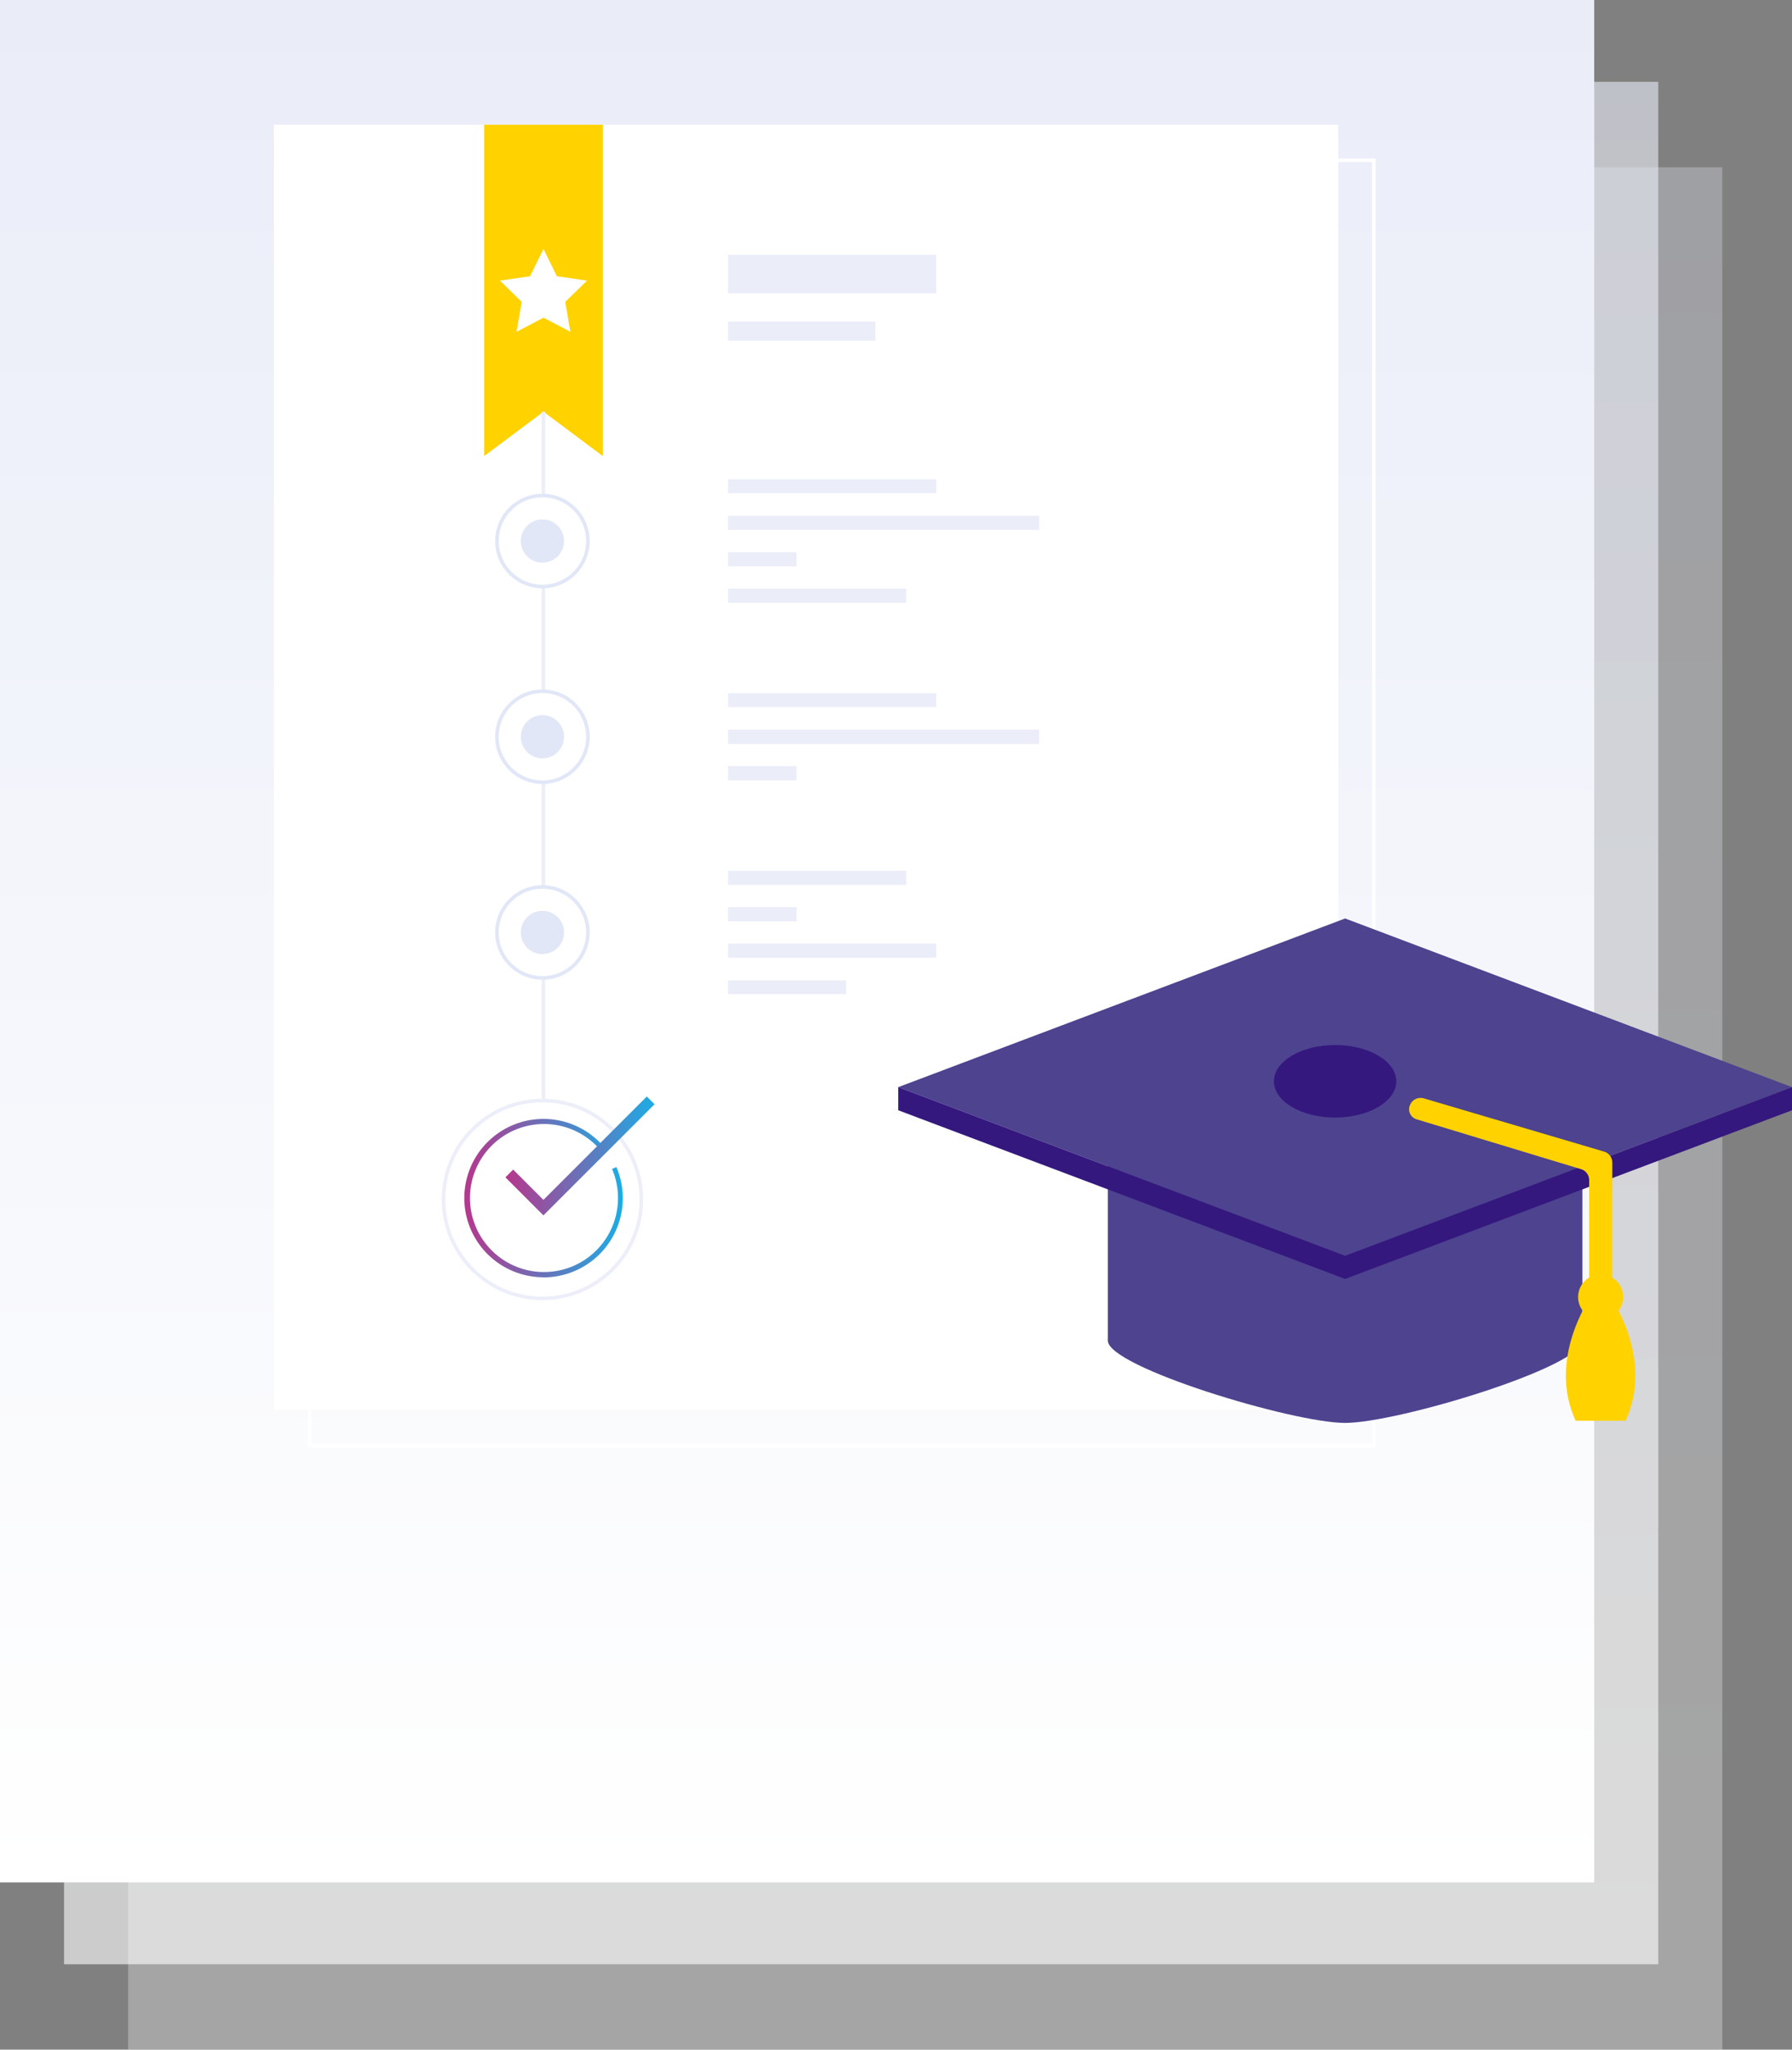 <svg id="Layer_1" data-name="Layer 1" xmlns="http://www.w3.org/2000/svg" xmlns:xlink="http://www.w3.org/1999/xlink" viewBox="0 0 503.58 576"><rect x="0" y="0" width="503.58" height="576" fill="#808080" stroke="none"/><defs><style>.cls-1{opacity:0.3;fill:url(#Gradient_bez_nazwy_17);}.cls-2{opacity:0.6;fill:url(#Gradient_bez_nazwy_17-2);}.cls-3{fill:url(#Gradient_bez_nazwy_17-3);}.cls-4,.cls-6{fill:none;}.cls-13,.cls-4{stroke:#fff;}.cls-12,.cls-13,.cls-4,.cls-6{stroke-miterlimit:10;}.cls-12,.cls-5{fill:#fff;}.cls-6{stroke:#eceef9;}.cls-7{fill:url(#Nowa_próbka_gradientu_1);}.cls-8{fill:url(#Nowa_próbka_gradientu_1-2);}.cls-9{fill:#ffd200;}.cls-10{fill:#4d438f;}.cls-11{fill:#34187d;}.cls-12{stroke:#e1e7f7;}.cls-13{fill:#e1e7f7;}.cls-14{fill:#ebedf9;}</style><linearGradient id="Gradient_bez_nazwy_17" x1="260" y1="49" x2="260" y2="577.3" gradientUnits="userSpaceOnUse"><stop offset="0" stop-color="#eaedf8"/><stop offset="1" stop-color="#fff"/></linearGradient><linearGradient id="Gradient_bez_nazwy_17-2" x1="242" y1="25" x2="242" y2="553.3" xlink:href="#Gradient_bez_nazwy_17"/><linearGradient id="Gradient_bez_nazwy_17-3" x1="224" y1="2" x2="224" y2="530.3" xlink:href="#Gradient_bez_nazwy_17"/><linearGradient id="Nowa_próbka_gradientu_1" x1="609.47" y1="430.7" x2="653.97" y2="430.7" gradientUnits="userSpaceOnUse"><stop offset="0" stop-color="#b6378c"/><stop offset="1" stop-color="#1cade5"/></linearGradient><linearGradient id="Nowa_próbka_gradientu_1-2" x1="142.03" y1="324.84" x2="183.93" y2="324.84" xlink:href="#Nowa_próbka_gradientu_1"/></defs><title>Education</title><rect class="cls-1" x="36" y="47" width="448" height="529"/><rect class="cls-2" x="18" y="23" width="448" height="529"/><rect class="cls-3" width="448" height="529"/><rect class="cls-4" x="86.98" y="45.06" width="299.09" height="361.12"/><rect class="cls-5" x="76.98" y="35.06" width="299.09" height="361.12"/><circle class="cls-6" cx="152.43" cy="337.08" r="27.8"/><path class="cls-7" d="M631.72,452.94a22.25,22.25,0,1,1,16.67-37l-1,.88A20.8,20.8,0,1,0,651,422.5l1.22-.53a22.25,22.25,0,0,1-20.47,31Z" transform="translate(-479 -94)"/><polygon class="cls-8" points="152.71 341.55 142.03 330.86 144.2 328.68 152.71 337.19 181.76 308.14 183.94 310.32 152.71 341.55"/><polygon class="cls-9" points="169.38 128.16 152.72 115.7 136.06 128.16 136.06 35.06 169.38 35.06 169.38 128.16"/><path class="cls-10" d="M790.32,406.18v64.57c0,7.38,51.9,23.12,66.68,23.12s66.68-15.74,66.68-23.12V406.18Z" transform="translate(-479 -94)"/><polygon class="cls-10" points="378 258.11 252.42 305.51 378 352.91 503.58 305.51 378 258.11"/><polygon class="cls-11" points="378 352.91 252.42 305.51 252.42 312.01 378 359.41 503.58 312.01 503.58 305.51 378 352.91"/><path class="cls-9" d="M931.6,458.5H926s-12.3,17.36-4.21,34.77h14C943.89,475.86,931.6,458.5,931.6,458.5Z" transform="translate(-479 -94)"/><path class="cls-9" d="M922.47,458.5a6.34,6.34,0,1,1,6.33,6.33A6.33,6.33,0,0,1,922.47,458.5Z" transform="translate(-479 -94)"/><path class="cls-9" d="M879.11,402.66A3.25,3.25,0,0,0,875.5,404l0,.06a2.94,2.94,0,0,0,1.58,4.49l46.17,14a3.23,3.23,0,0,1,2.33,3.11v29.66a3.25,3.25,0,0,0,3.26,3.25h0a3.25,3.25,0,0,0,3.25-3.25V420.74a3.25,3.25,0,0,0-2.33-3.12Z" transform="translate(-479 -94)"/><path class="cls-11" d="M837,397.87c0-5.63,7.69-10.19,17.18-10.19s17.19,4.56,17.19,10.19-7.7,10.18-17.19,10.18S837,403.49,837,397.87Z" transform="translate(-479 -94)"/><polygon class="cls-5" points="152.72 69.96 156.5 77.63 164.97 78.86 158.84 84.83 160.29 93.25 152.72 89.28 145.15 93.25 146.6 84.83 140.48 78.86 148.94 77.63 152.72 69.96"/><line class="cls-6" x1="152.72" y1="115.7" x2="152.72" y2="309.29"/><circle class="cls-12" cx="152.43" cy="152.04" r="12.78"/><circle class="cls-12" cx="152.43" cy="207.04" r="12.78"/><circle class="cls-12" cx="152.43" cy="262.04" r="12.78"/><circle class="cls-13" cx="152.43" cy="262.04" r="6.58"/><circle class="cls-13" cx="152.43" cy="207.04" r="6.58"/><circle class="cls-13" cx="152.43" cy="152.04" r="6.58"/><rect class="cls-14" x="204.58" y="144.93" width="87.42" height="4"/><rect class="cls-14" x="204.58" y="155.16" width="19.26" height="4"/><rect class="cls-14" x="204.58" y="165.4" width="50.07" height="4"/><rect class="cls-14" x="204.58" y="134.69" width="58.51" height="3.89"/><rect class="cls-14" x="204.58" y="71.59" width="58.51" height="10.83"/><rect class="cls-14" x="204.58" y="90.36" width="41.42" height="5.41"/><rect class="cls-14" x="204.58" y="205.05" width="87.42" height="4"/><rect class="cls-14" x="204.58" y="215.28" width="19.26" height="4"/><rect class="cls-14" x="204.58" y="194.81" width="58.51" height="3.89"/><rect class="cls-14" x="204.58" y="265.16" width="58.51" height="4"/><rect class="cls-14" x="204.58" y="254.92" width="19.26" height="4"/><rect class="cls-14" x="204.58" y="244.69" width="50.07" height="4"/><rect class="cls-14" x="204.58" y="275.5" width="33.17" height="3.89"/></svg>